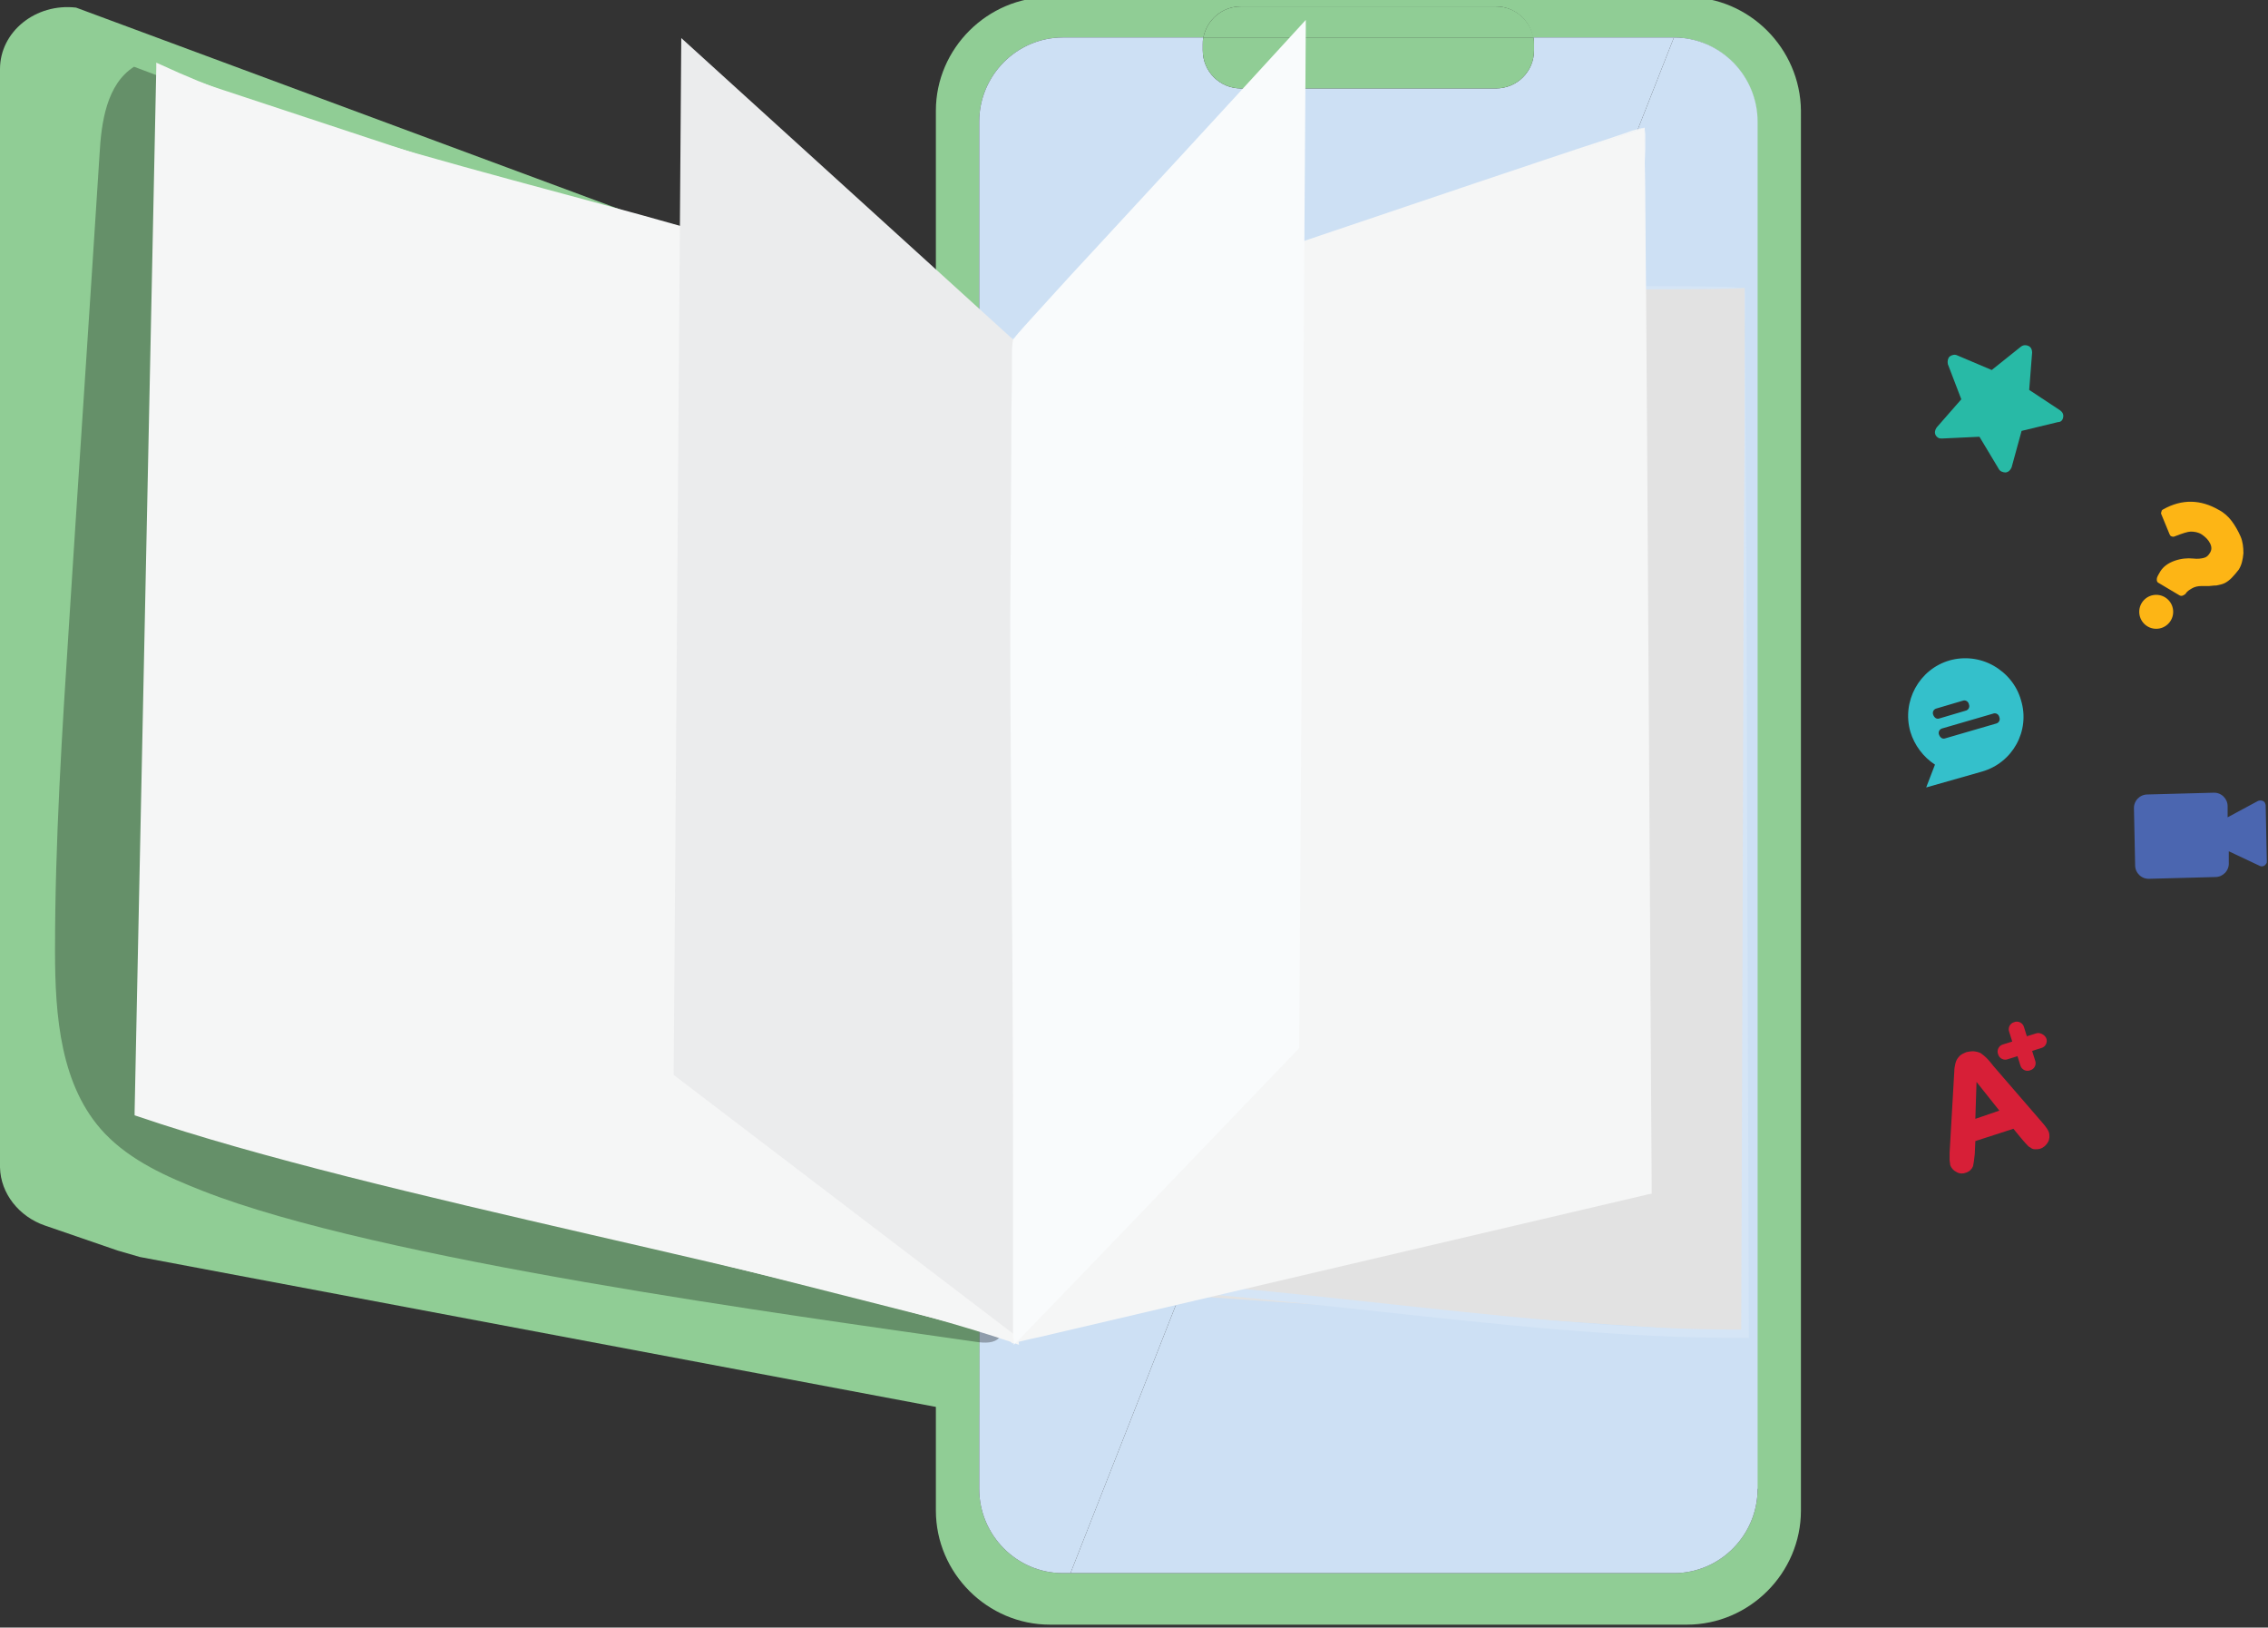 <?xml version="1.0" encoding="utf-8"?>
<!-- Generator: Adobe Illustrator 22.0.1, SVG Export Plug-In . SVG Version: 6.00 Build 0)  -->
<svg version="1.0" id="Layer_1" xmlns="http://www.w3.org/2000/svg" xmlns:xlink="http://www.w3.org/1999/xlink" x="0px" y="0px"
	 viewBox="0 0 387.5 278" style="enable-background:new 0 0 387.5 278;" xml:space="preserve">
<rect x="0" y="0" width="387.5" height="278" fill="#333333" stroke="none"/>
<style type="text/css">
	.st0{fill:#90CD95;}
	.st1{fill:#CDE0F4;}
	.st2{fill:#E2E2E2;}
	.st3{fill:#D5E5F6;}
	.st4{fill:#F5F6F6;}
	.st5{opacity:0.3;}
	.st6{fill:#EBECED;}
	.st7{fill:#F9FBFC;}
	.st8{fill:#28BAA6;}
	.st9{fill:#D71F37;}
	.st10{fill:#FDB515;}
	.st11{fill:#4B66B0;}
	.st12{fill:#34C0CB;}
</style>
<g>
	<path class="st0" d="M288.2-0.5H179.4c-10.7,0-19.5,8.8-19.5,19.4V258c0,10.7,8.8,19.5,19.5,19.5h108.8c10.7,0,19.5-8.8,19.5-19.5
		V18.9C307.6,8.3,298.9-0.5,288.2-0.5z M300.3,254.3c0,7.9-6.4,14.4-14.3,14.4H181.6c-7.9,0-14.3-6.5-14.3-14.4V20.8
		c0-7.9,6.4-14.4,14.3-14.4h24c0.6-3,3.2-5.3,6.4-5.3h43.6c3.1,0,5.8,2.3,6.3,5.3h24c7.9,0,14.3,6.5,14.3,14.4V254.3z"/>
	<g>
		<path class="st1" d="M300.3,20.8v233.5c0,7.9-6.4,14.4-14.3,14.4H182.9L286,6.4C293.9,6.4,300.3,12.9,300.3,20.8z"/>
		<path class="st1" d="M286,6.4L182.9,268.7h-1.3c-7.9,0-14.3-6.5-14.3-14.4V20.8c0-7.9,6.4-14.4,14.3-14.4h24
			c-0.1,0.4-0.1,0.8-0.1,1.2v1c0,3.6,2.9,6.5,6.5,6.5h43.6c3.6,0,6.5-2.9,6.5-6.5v-1c0-0.4,0-0.8-0.1-1.2H286z"/>
	</g>
	<path class="st0" d="M262.1,7.6v1c0,3.6-2.9,6.5-6.5,6.5H212c-3.6,0-6.5-2.9-6.5-6.5v-1c0-0.4,0-0.8,0.1-1.2H262
		C262.1,6.8,262.1,7.2,262.1,7.6z"/>
	<path class="st0" d="M262,6.4h-56.4c0.6-3,3.2-5.3,6.4-5.3h43.6C258.8,1.1,261.4,3.4,262,6.4z"/>
</g>
<g>
	<g>
		<g>
			<path class="st0" d="M23.9,214.7l143.4,27l0.2-183.1L13,1.3C6.1,0.5,0,5.4,0,11.8l0,186.8c0,0.3,0,0.6,0,0.8
				c0.1,4.5,3.3,8.4,7.6,9.9l12.5,4.3L23.9,214.7z"/>
		</g>
	</g>
	<g>
		<g>
			<polygon class="st2" points="298.1,49.2 280.9,49.2 166.7,58.6 156.8,218.2 298.1,227.8 			"/>
		</g>
		<g>
			<g>
				<path class="st3" d="M298.1,49.2c0,0,0,0.3,0,0.8c0,0.6,0,1.4,0,2.4c0,2.2,0.1,5.5,0.1,9.6c0,8.5,0.1,20.9,0.2,36.5
					c0.1,31.5,0.2,76.3,0.4,129.3l0,0.7l-0.8,0c-41,0.3-87.6-9.9-136.9-9.6c-1.5,0-3,0-4.4,0l-0.9,0l0-0.9
					c3.8-67.2,7.2-109.4,10-159.6l0-0.6l0.6,0c39.9,0.1,72.7-9.2,95.7-9.1c11.4,0.1,20.4,0.2,26.5,0.2c3,0,5.3,0.1,6.9,0.1
					C297.3,49.2,298.1,49.2,298.1,49.2s-0.9,0-2.4,0.1c-1.6,0-4,0.1-6.9,0.1c-6.1,0-15,0.1-26.4,0.2c-23,0.1-55.8,9.6-95.7,9.7
					l0.7-0.6c-2.7,50.2-6.1,92.5-9.7,159.6l-0.8-0.9c1.4,0,2.9,0,4.4,0c49.3-0.2,95.9,9.9,136.9,9.7l-0.7,0.8
					c0.2-52.8,0.3-97.4,0.4-128.8c0.1-15.7,0.2-28.1,0.2-36.7c0-4.2,0.1-7.5,0.1-9.8c0-1.1,0-1.9,0-2.5
					C298.1,49.5,298.1,49.2,298.1,49.2z"/>
			</g>
		</g>
	</g>
	<g>
		<g>
			<polygon class="st4" points="281,21.8 173.1,58.8 173.1,228.6 281.6,203.3 			"/>
		</g>
		<g>
			<g>
				<path class="st4" d="M281,21.8c0,0,0,0.3,0,0.8c0,0.6,0,1.5,0,2.5c0,2.3,0.1,5.6,0.1,9.9c0.1,8.8,0.2,21.4,0.3,37.3
					c0.2,32.2,0.5,77.7,0.8,131l0,0.6l-0.6,0.1c-32.1,7.5-67.3,15.8-104.1,24.4c-1.5,0.3-3,0.7-4.4,1l-0.1,0.1l-0.9-0.9
					c0.1-64.1,0.1-123.1,0.2-169.8l0-0.5l0.4-0.2c33-11.2,60.1-20.3,79-26.7c9.3-3.1,16.6-5.6,21.6-7.2c2.4-0.8,4.3-1.4,5.6-1.9
					C280.4,21.9,281,21.8,281,21.8s-0.7,0.3-2,0.7c-1.4,0.5-3.3,1.2-5.7,2c-5.1,1.8-12.4,4.3-21.7,7.6
					c-18.7,6.5-45.6,15.9-78.3,27.3l0.4-0.6c0,46.8,0.1,105.7,0.2,169.8l-1-0.8c1.4-0.3,2.9-0.7,4.4-1
					c36.9-8.6,72.1-16.8,104.2-24.3l-0.6,0.8c0-53,0-98.3,0-130.3c0-16,0.1-28.7,0.1-37.5c0-4.3,0-7.7,0.1-10c0-1.1,0-2,0-2.6
					C281,22.1,281,21.8,281,21.8z"/>
			</g>
		</g>
	</g>
	<g class="st5">
		<g>
			<path d="M170.8,228.4c1-1.1,0.7-2.8,0.3-4.2c-17.4-66.4-45.1-130-81.9-187.9L22.9,11.4c-4.7,3-5.6,9.5-5.9,15.1
				c-1.7,26.7-3.5,53.3-5.2,80c-1.2,18.6-2.4,37.2-2.4,55.9c0,11.1,0.9,23.2,8.5,31.2c4.5,4.7,10.6,7.4,16.7,9.8
				c30,11.8,100.3,21.2,132.2,25.8C168.2,229.4,169.9,229.5,170.8,228.4z"/>
		</g>
	</g>
	<g>
		<g>
			<polygon class="st4" points="164.6,58.8 116.1,39.3 73,26.9 27.3,11.8 23.7,190 67.4,201.8 173.1,228.6 			"/>
		</g>
		<g>
			<g>
				<path class="st4" d="M164.6,58.8c0,0,0,0.2,0.1,0.8c0,0.6,0.1,1.4,0.2,2.3c0.1,2.2,0.3,5.2,0.6,9.2c0.5,8.1,1.1,19.9,2,34.8
					c1.6,30,3.8,72.5,6.5,122.7l0.1,1.1l-1.1-0.4c-34.7-11.8-108.3-24.6-149.4-38.6l-0.6-0.2l0-0.6l0,0
					c1.4-67.5,2.7-129.6,3.7-178.2l0-1l0.9,0.4c31.3,14.6,91.6,26.2,109.5,34.5c8.8,4.2,15.7,7.4,20.5,9.7c2.3,1.1,4,1.9,5.3,2.5
					C164,58.5,164.6,58.8,164.6,58.8s-0.7-0.3-1.9-0.8c-1.3-0.6-3.1-1.4-5.5-2.4c-4.8-2.2-11.8-5.3-20.7-9.4
					C118.6,38,58.4,26.7,27,12.4l0.9-0.6C27,60.4,25.8,122.5,24.6,190l0,0l-0.6-0.8c41.1,14,114.7,26.9,149.3,38.7l-1,0.8
					c-2.4-50.1-4.4-92.5-5.8-122.4c-0.7-14.9-1.2-26.7-1.5-34.9c-0.2-4-0.3-7.1-0.4-9.3c0-1-0.1-1.8-0.1-2.4
					C164.6,59.1,164.6,58.8,164.6,58.8z"/>
			</g>
		</g>
	</g>
	<g>
		<g>
			<polygon class="st6" points="173.1,58 116.4,6.5 115.1,183.6 173.1,227.8 			"/>
		</g>
	</g>
	<g>
		<g>
			<polyline class="st4" points="222.5,52.4 269.9,37.2 269.9,195 183.3,217.1 			"/>
		</g>
		<g>
			<g>
				<path class="st4" d="M183.3,217.1c0,0,0.5-0.2,1.6-0.5c1.2-0.3,2.7-0.8,4.7-1.3c4.3-1.1,10.3-2.7,17.8-4.8
					c15.4-4,37-9.6,62.4-16.2l-0.6,0.7c0-18.1,0-38.1-0.1-59.1c0.1-38,0.2-72.7,0.2-98.7l0.8,0.6c-14.5,4.5-26.4,8.2-34.7,10.9
					c-4,1.2-7.2,2.2-9.5,2.9c-1,0.3-1.8,0.5-2.5,0.7c-0.6,0.1-0.9,0.2-0.9,0.2c0,0,0.3-0.1,0.8-0.4c0.6-0.2,1.4-0.5,2.4-0.9
					c2.3-0.8,5.4-1.8,9.4-3.2c8.3-2.7,20.1-6.6,34.6-11.4l0.8-0.3l0,0.9c0.1,26,0.1,60.7,0.2,98.7c0,21,0,41-0.1,59.1l0,0.6
					l-0.6,0.1c-25.4,6.4-47.1,11.8-62.5,15.6c-7.6,1.8-13.6,3.3-17.9,4.3c-2,0.5-3.6,0.8-4.8,1.1
					C183.8,217.1,183.3,217.2,183.3,217.1z"/>
			</g>
		</g>
	</g>
	<g>
		<g>
			<polygon class="st7" points="173.1,58 222.5,4.9 221.1,178.7 173.1,228.6 			"/>
		</g>
		<g>
			<g>
				<path class="st7" d="M173.1,58c0,0,0,0.3,0.1,0.9c0,0.6,0,1.4,0.1,2.5c0,2.3,0.1,5.4,0.1,9.5c0.1,8.4,0.1,20.4,0.2,35.5
					c0.1,30.3,1.1,72.2,1.2,121.6l-1.4-0.6c15-15.6,30.3-31.7,47.1-49.2l-0.2,0.6c0-1,0-2.1,0-3.2c0.6-66.5,1.2-126.7,1.6-170.6
					l1,0.4c-15.3,16.2-27.7,29.4-36.3,38.6c-4.3,4.5-7.6,8-10,10.5c-1.1,1.1-2,2-2.6,2.7C173.4,57.7,173.1,58,173.1,58
					c0,0,0.2-0.3,0.8-1c0.6-0.7,1.4-1.6,2.5-2.8c2.3-2.5,5.5-6.1,9.7-10.6c8.6-9.3,20.9-22.6,36-39.1l1-1.1l0,1.5
					c-0.3,43.9-0.7,104.1-1.1,170.6c0,1.1,0,2.2,0,3.2l0,0.3l-0.2,0.2c-16.8,17.5-32.2,33.6-47.2,49.1l-1.4,1.4l0-2
					c0.1-49.6-0.6-91.5-0.6-121.9c0.1-15,0.2-27,0.2-35.4c0.1-4,0.1-7.2,0.1-9.4c0-1,0-1.8,0.1-2.4C173.1,58.3,173.1,58,173.1,58z"
					/>
			</g>
		</g>
	</g>
	<g>
		<g>
			<path class="st7" d="M203.5,50.4c0,38,0,75.9,0,113.9"/>
		</g>
		<g>
			<g>
				<path class="st7" d="M203.5,164.3c-0.5,0-0.8-25.5-0.8-57c0-31.5,0.4-57,0.8-57c0.5,0,0.8,25.5,0.8,57
					C204.4,138.8,204,164.3,203.5,164.3z"/>
			</g>
		</g>
	</g>
	<g>
		<g>
			<path class="st7" d="M191.8,63c0,38,0,75.9,0,113.9"/>
		</g>
		<g>
			<g>
				<path class="st7" d="M191.8,176.9c-0.5,0-0.8-25.5-0.8-57c0-31.5,0.4-57,0.8-57c0.5,0,0.8,25.5,0.8,57
					C192.6,151.4,192.2,176.9,191.8,176.9z"/>
			</g>
		</g>
	</g>
	<g>
		<g>
			<path class="st7" d="M180.5,74.3c0,38,0,75.9,0,113.9"/>
		</g>
		<g>
			<g>
				<path class="st7" d="M180.5,188.3c-0.5,0-0.8-25.5-0.8-57c0-31.5,0.4-57,0.8-57c0.5,0,0.8,25.5,0.8,57
					C181.3,162.8,180.9,188.3,180.5,188.3z"/>
			</g>
		</g>
	</g>
	<g>
		<g>
			<path class="st7" d="M135.1,56.5c0,39.2,0,78.4,0,117.6"/>
		</g>
	</g>
	<g>
		<g>
			<path class="st7" d="M148.4,69.9c0,39.2,0,78.4,0,117.6"/>
		</g>
	</g>
</g>
<path class="st8" d="M352.5,71.3c0.1-0.5-0.1-0.9-0.5-1.2l-5.3-3.5l0.5-6.4c0-0.5-0.2-0.9-0.6-1.1c-0.4-0.2-0.9-0.2-1.3,0.1l-5,4
	l-5.9-2.5c-0.4-0.2-0.9-0.1-1.3,0.2c-0.3,0.3-0.4,0.8-0.3,1.3l2.3,6l-4.2,4.8c-0.3,0.4-0.4,0.9-0.2,1.3c0.1,0.2,0.3,0.4,0.5,0.5
	c0.2,0.1,0.4,0.1,0.6,0.1l6.4-0.3l3.3,5.5c0.2,0.4,0.7,0.6,1.2,0.6c0.5-0.1,0.8-0.4,1-0.9l1.7-6.2l6.2-1.5
	C352.1,72.1,352.4,71.8,352.5,71.3z"/>
<g>
	<g>
		<path class="st9" d="M340.6,182.1c-0.4-0.5-0.7-0.9-1-1.2c-0.3-0.3-0.6-0.6-0.9-0.8c-0.3-0.3-0.7-0.4-1.2-0.5
			c-0.4-0.1-1,0-1.5,0.1c-0.5,0.2-1,0.4-1.3,0.8c-0.3,0.3-0.5,0.7-0.6,1.1c-0.1,0.4-0.2,0.9-0.2,1.4l-0.8,13.9c0,0.5,0,0.9,0,1.2
			c0,0.3,0.1,0.6,0.1,0.9c0.2,0.5,0.5,0.9,1.1,1.2c0.5,0.3,1.1,0.3,1.6,0.1c0.6-0.2,1-0.6,1.2-1.1c0.1-0.4,0.2-1.1,0.3-2.1l0.1-2.2
			l6.5-2.1l1.4,1.7c0.2,0.2,0.4,0.5,0.7,0.8c0.3,0.3,0.5,0.6,0.8,0.7c0.2,0.2,0.5,0.3,0.8,0.3c0.3,0,0.6,0,0.9-0.1
			c0.6-0.2,1-0.6,1.3-1.1c0.3-0.5,0.3-1.1,0.2-1.6c-0.1-0.4-0.5-1-1.2-1.8L340.6,182.1z M337.5,191.1l0.2-6.3l3.9,4.9L337.5,191.1z"
			/>
		<path class="st9" d="M347.9,176.5l-1.6,0.5l-0.5-1.6c-0.2-0.7-1-1.1-1.7-0.8c-0.7,0.2-1.1,1-0.8,1.7l0.5,1.6l-1.6,0.5
			c-0.7,0.2-1.1,1-0.8,1.7c0.2,0.7,1,1.1,1.7,0.8l1.6-0.5l0.5,1.6c0.2,0.7,1,1.1,1.7,0.8c0.7-0.2,1.1-1,0.8-1.7l-0.5-1.6l1.6-0.5
			c0.7-0.2,1.1-1,0.8-1.7C349.3,176.7,348.5,176.3,347.9,176.5z"/>
	</g>
</g>
<g>
	<path class="st10" d="M383.3,94.5c0-1-0.1-2-0.5-2.9c-0.4-0.9-0.9-1.8-1.5-2.6c-0.6-0.8-1.4-1.5-2.2-1.9c-3.1-1.8-6.3-1.9-9.5-0.1
		c-0.2,0.1-0.3,0.2-0.3,0.4c-0.1,0.2-0.1,0.3,0,0.5l1.4,3.4c0.1,0.2,0.2,0.3,0.3,0.3c0.2,0.1,0.4,0.1,0.6,0c1.3-0.5,2.2-0.8,2.7-0.8
		c0.6,0,1.3,0.1,1.9,0.5c0.6,0.4,1.1,0.9,1.4,1.5c0.3,0.6,0.3,1.1,0,1.6c-0.3,0.5-0.6,0.8-1.1,0.9c-0.4,0.1-1,0.2-1.8,0.1
		c-1-0.1-2.1,0-3.2,0.4c-1.1,0.4-1.9,1-2.4,1.8l-0.4,0.7c-0.1,0.2-0.2,0.4-0.2,0.7c0,0.3,0.1,0.4,0.2,0.5l3.7,2.2
		c0.2,0.1,0.4,0.1,0.6,0c0.2-0.1,0.4-0.2,0.5-0.4c0.2-0.3,0.5-0.5,1-0.8c0.5-0.3,1.1-0.4,1.6-0.4c0.5,0,1,0,1.3,0
		c0.3,0,0.7-0.1,1.3-0.1c0.5-0.1,1-0.2,1.4-0.4c0.4-0.2,0.8-0.5,1.2-0.9c0.4-0.4,0.8-0.9,1.2-1.4C383,96.5,383.2,95.6,383.3,94.5z"
		/>
	<circle class="st10" cx="368.4" cy="104.5" r="2.9"/>
</g>
<path id="Path_1227_1_" class="st11" d="M386.6,136.8c-0.2-0.1-0.5-0.1-0.8,0l-5.2,2.8l0-1.9c0-1.3-1.1-2.4-2.5-2.3l-11.2,0.3
	c-1.3,0-2.4,1.1-2.3,2.5l0.2,9.6c0,1.3,1.1,2.4,2.5,2.3l11.2-0.3c1.3,0,2.4-1.1,2.3-2.5l0-1.9l5.3,2.5c0.4,0.2,0.9,0,1.1-0.4
	c0,0,0,0,0,0c0.1-0.1,0.1-0.2,0.1-0.4l-0.2-9.6C387,137.1,386.9,136.9,386.6,136.8z"/>
<path id="Subtraction_24_1_" class="st12" d="M338.6,131.8l-9.5,2.7l1.5-3.9c-2-1.3-3.5-3.3-4.2-5.6c-1.5-5.2,1.5-10.7,6.7-12.2
	c2.5-0.7,5.2-0.4,7.5,0.9c2.3,1.3,4,3.4,4.7,5.9C346.9,124.8,343.9,130.3,338.6,131.8z M331.9,124.4c-0.5,0.1-0.8,0.6-0.6,1.1
	s0.6,0.8,1.1,0.6l8.6-2.5c0.5-0.1,0.8-0.6,0.6-1.1c-0.1-0.5-0.6-0.8-1.1-0.6L331.9,124.4z M330.9,121c-0.5,0.1-0.8,0.6-0.6,1.1
	s0.6,0.8,1.1,0.6l4.4-1.3c0.5-0.1,0.8-0.6,0.6-1.1c-0.1-0.5-0.6-0.8-1.1-0.6L330.9,121z"/>
</svg>
